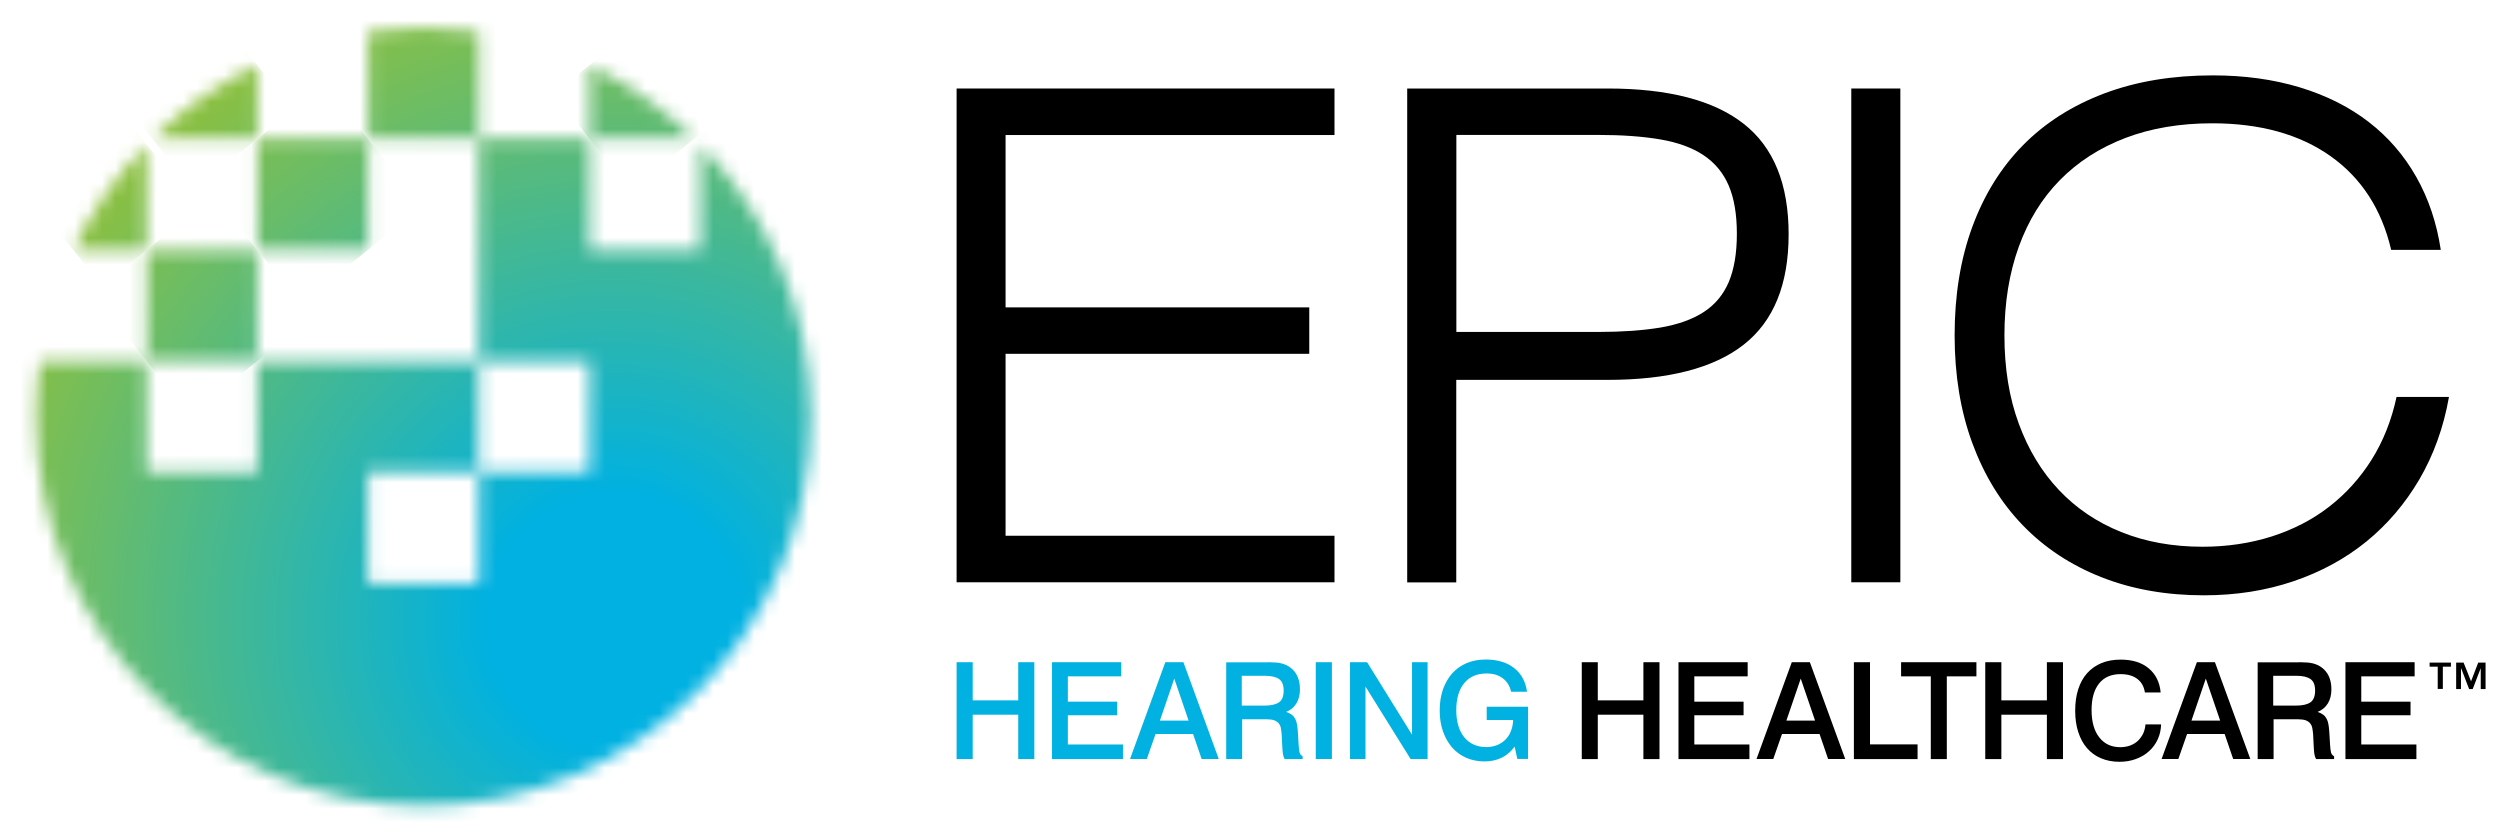 <svg xmlns="http://www.w3.org/2000/svg" width="184" height="61" viewBox="0 0 184 61" fill="none">
  <mask id="mask0_1_5780" style="mask-type:luminance" maskUnits="userSpaceOnUse" x="2" y="2" width="58" height="58">
    <path d="M27.087 2.322V10.212H35.227V18.397V26.575H43.374V34.76H35.234V42.945H27.08V34.76H35.227V26.575H27.087H27.08H18.939V34.76H10.792V26.575H2.94C2.748 27.911 2.645 29.274 2.645 30.664C2.645 46.479 15.411 59.301 31.157 59.301C46.903 59.301 59.668 46.479 59.668 30.664C59.668 22.87 56.564 15.808 51.542 10.644V18.39H43.388V10.212H35.241V2.322C33.904 2.13 32.548 2.027 31.157 2.027C29.773 2.027 28.416 2.13 27.087 2.322Z" fill="white"/>
  </mask>
  <g mask="url(#mask0_1_5780)">
    <path d="M25.01 87.274L-25.195 24.493L37.303 -25.939L87.508 36.842L25.01 87.274Z" fill="url(#paint0_radial_1_5780)"/>
  </g>
  <mask id="mask1_1_5780" style="mask-type:luminance" maskUnits="userSpaceOnUse" x="10" y="18" width="9" height="9">
    <path d="M18.939 18.398H10.792V26.576H18.939V18.398Z" fill="white"/>
  </mask>
  <g mask="url(#mask1_1_5780)">
    <path d="M13.985 30.569L6.818 21.603L15.746 14.404L22.913 23.363L13.985 30.569Z" fill="url(#paint1_radial_1_5780)"/>
  </g>
  <mask id="mask2_1_5780" style="mask-type:luminance" maskUnits="userSpaceOnUse" x="43" y="4" width="9" height="7">
    <path d="M43.388 10.213H51.103C48.856 8 46.259 6.165 43.388 4.795V10.213Z" fill="white"/>
  </mask>
  <g mask="url(#mask2_1_5780)">
    <path d="M46.416 13.993L40.749 6.918L48.074 1.007L53.734 8.082L46.416 13.993Z" fill="url(#paint2_radial_1_5780)"/>
  </g>
  <mask id="mask3_1_5780" style="mask-type:luminance" maskUnits="userSpaceOnUse" x="5" y="10" width="6" height="9">
    <path d="M5.393 18.39H10.792V10.623C8.593 12.883 6.756 15.507 5.393 18.39Z" fill="white"/>
  </mask>
  <g mask="url(#mask3_1_5780)">
    <path d="M7.51 21.041L1.617 13.671L8.675 7.979L14.568 15.349L7.51 21.041Z" fill="url(#paint3_radial_1_5780)"/>
  </g>
  <mask id="mask4_1_5780" style="mask-type:luminance" maskUnits="userSpaceOnUse" x="11" y="4" width="8" height="7">
    <path d="M11.21 10.213H18.939V4.788C16.061 6.158 13.457 8 11.21 10.213Z" fill="white"/>
  </mask>
  <g mask="url(#mask4_1_5780)">
    <path d="M14.239 14L8.572 6.911L15.903 0.993L21.577 8.082L14.239 14Z" fill="url(#paint4_radial_1_5780)"/>
  </g>
  <mask id="mask5_1_5780" style="mask-type:luminance" maskUnits="userSpaceOnUse" x="18" y="10" width="10" height="9">
    <path d="M27.087 10.212H18.946V18.39H27.087V10.212Z" fill="white"/>
  </mask>
  <g mask="url(#mask5_1_5780)">
    <path d="M22.133 22.383L14.965 13.424L23.887 6.226L31.054 15.184L22.133 22.383Z" fill="url(#paint5_radial_1_5780)"/>
  </g>
  <path d="M70.406 6.514H98.219V9.938H74.01V22.623H96.362V26.041H74.01V39.431H98.219V42.856H70.406V6.514Z" fill="black"/>
  <path d="M103.577 6.514H118.309C122.783 6.514 126.127 7.377 128.333 9.11C130.54 10.836 131.643 13.548 131.643 17.24C131.643 20.931 130.54 23.644 128.333 25.37C126.127 27.096 122.79 27.959 118.309 27.959H107.181V42.863H103.57V6.514H103.577ZM117.658 24.431C119.398 24.431 120.906 24.322 122.194 24.11C123.482 23.89 124.544 23.514 125.373 22.979C126.209 22.445 126.826 21.706 127.23 20.774C127.628 19.836 127.833 18.651 127.833 17.212C127.833 15.774 127.634 14.589 127.23 13.651C126.826 12.712 126.209 11.973 125.373 11.418C124.537 10.863 123.475 10.479 122.194 10.26C120.906 10.041 119.398 9.931 117.658 9.931H107.188V24.431H117.658Z" fill="black"/>
  <path d="M139.866 6.514H136.255V42.856H139.866V6.514Z" fill="black"/>
  <path d="M175.99 18.39C175.291 15.404 173.804 13.103 171.529 11.493C169.254 9.883 166.349 9.075 162.813 9.075C160.442 9.075 158.311 9.438 156.42 10.157C154.536 10.877 152.933 11.911 151.61 13.253C150.288 14.596 149.28 16.233 148.581 18.164C147.883 20.096 147.526 22.267 147.526 24.685C147.526 27.103 147.876 29.267 148.581 31.178C149.28 33.089 150.267 34.719 151.535 36.062C152.802 37.404 154.33 38.438 156.119 39.157C157.907 39.877 159.901 40.24 162.108 40.24C163.91 40.24 165.609 39.986 167.192 39.486C168.775 38.979 170.193 38.253 171.426 37.294C172.66 36.336 173.708 35.178 174.558 33.822C175.408 32.466 176.017 30.925 176.387 29.212H180.245C179.848 31.459 179.115 33.486 178.066 35.281C177.011 37.075 175.709 38.603 174.16 39.863C172.605 41.123 170.817 42.096 168.795 42.781C166.774 43.466 164.574 43.815 162.203 43.815C159.428 43.815 156.921 43.37 154.659 42.479C152.405 41.589 150.473 40.315 148.869 38.651C147.266 36.993 146.032 34.972 145.162 32.609C144.292 30.247 143.86 27.603 143.86 24.678C143.86 21.726 144.292 19.068 145.162 16.698C146.032 14.335 147.273 12.329 148.897 10.685C150.514 9.041 152.508 7.774 154.858 6.883C157.215 5.993 159.881 5.548 162.854 5.548C165.191 5.548 167.329 5.842 169.268 6.431C171.207 7.02 172.893 7.863 174.332 8.973C175.771 10.082 176.936 11.431 177.84 13.027C178.745 14.623 179.341 16.411 179.642 18.39H175.99Z" fill="black"/>
  <path d="M71.591 48.739V51.547H74.942V48.739H76.127V55.869H74.942V52.602H71.591V55.869H70.406V48.739H71.591Z" fill="#00B1E1"/>
  <path d="M82.52 48.739V49.78H78.594V51.643H82.219V52.643H78.594V54.794H82.65V55.869H77.429V48.739H82.52Z" fill="#00B1E1"/>
  <path d="M87.098 48.739L89.701 55.862H88.441L87.81 54.02H85.049L84.405 55.862H83.171L85.768 48.739H87.098ZM85.371 53.034H87.481L86.426 49.945L85.371 53.034Z" fill="#00B1E1"/>
  <path d="M93.299 48.739C93.401 48.739 93.491 48.739 93.552 48.746C93.614 48.753 93.655 48.753 93.676 48.753C94.299 48.753 94.793 48.931 95.142 49.28C95.498 49.63 95.676 50.116 95.676 50.739C95.676 51.15 95.587 51.493 95.409 51.78C95.231 52.068 94.984 52.267 94.662 52.397C94.827 52.452 94.964 52.52 95.073 52.602C95.183 52.684 95.265 52.787 95.327 52.904C95.389 53.02 95.43 53.157 95.457 53.308C95.484 53.458 95.505 53.63 95.519 53.821L95.581 54.842C95.594 55.054 95.615 55.226 95.642 55.356C95.669 55.486 95.745 55.589 95.875 55.664V55.869H94.553C94.477 55.739 94.436 55.595 94.416 55.445C94.402 55.294 94.381 55.123 94.374 54.931L94.333 54.082C94.32 53.897 94.299 53.732 94.272 53.589C94.244 53.445 94.189 53.328 94.107 53.232C94.025 53.136 93.915 53.061 93.778 53.013C93.635 52.965 93.449 52.938 93.21 52.938H91.421V55.869H90.249V48.746H93.299V48.739ZM91.401 51.931H93.086C93.552 51.931 93.902 51.849 94.135 51.691C94.368 51.527 94.477 51.239 94.477 50.821C94.477 50.41 94.361 50.13 94.128 49.972C93.895 49.815 93.559 49.739 93.114 49.739H91.394V51.931H91.401Z" fill="#00B1E1"/>
  <path d="M98.027 48.739H96.841V55.862H98.027V48.739Z" fill="#00B1E1"/>
  <path d="M100.617 48.739L103.926 54.075V48.739H105.071V55.869H103.824L100.5 50.534V55.869H99.363V48.739H100.617Z" fill="#00B1E1"/>
  <path d="M111.217 50.918C111.128 50.493 110.922 50.164 110.607 49.925C110.292 49.685 109.901 49.568 109.422 49.568C108.709 49.568 108.161 49.801 107.77 50.274C107.38 50.746 107.181 51.411 107.181 52.274C107.181 52.712 107.236 53.096 107.339 53.431C107.441 53.767 107.592 54.055 107.784 54.281C107.976 54.514 108.209 54.685 108.483 54.808C108.757 54.925 109.059 54.986 109.381 54.986C109.662 54.986 109.922 54.938 110.162 54.849C110.402 54.76 110.607 54.623 110.785 54.452C110.957 54.281 111.101 54.075 111.196 53.829C111.299 53.582 111.354 53.308 111.368 52.993H109.422V52.014H112.464V55.856H111.676L111.477 54.952C110.943 55.678 110.203 56.041 109.25 56.041C108.771 56.041 108.332 55.952 107.928 55.781C107.524 55.603 107.174 55.356 106.886 55.027C106.599 54.699 106.373 54.308 106.208 53.842C106.044 53.377 105.961 52.863 105.961 52.294C105.961 51.719 106.044 51.199 106.201 50.74C106.366 50.281 106.592 49.883 106.886 49.555C107.181 49.226 107.537 48.979 107.955 48.801C108.367 48.63 108.832 48.541 109.34 48.541C110.217 48.541 110.916 48.753 111.443 49.171C111.971 49.589 112.286 50.171 112.389 50.911H111.217V50.918Z" fill="#00B1E1"/>
  <path d="M117.597 48.739V51.547H120.954V48.739H122.139V55.869H120.954V52.602H117.597V55.869H116.418V48.739H117.597Z" fill="black"/>
  <path d="M128.628 48.739V49.78H124.702V51.643H128.327V52.643H124.702V54.794H128.758V55.869H123.537V48.739H128.628Z" fill="black"/>
  <path d="M133.206 48.739L135.809 55.862H134.549L133.918 54.02H131.157L130.513 55.862H129.279L131.876 48.739H133.206ZM131.479 53.034H133.589L132.534 49.945L131.479 53.034Z" fill="black"/>
  <path d="M137.632 48.739V54.787H141.133V55.869H136.446V48.739H137.632Z" fill="black"/>
  <path d="M145.464 48.739V49.78H143.285V55.869H142.106V49.78H139.92V48.739H145.464Z" fill="black"/>
  <path d="M147.3 48.739V51.547H150.651V48.739H151.836V55.869H150.651V52.602H147.3V55.869H146.115V48.739H147.3Z" fill="black"/>
  <path d="M157.866 50.972C157.798 50.534 157.613 50.199 157.304 49.966C156.996 49.733 156.585 49.616 156.071 49.616C155.386 49.616 154.858 49.849 154.495 50.301C154.125 50.76 153.94 51.411 153.94 52.26C153.94 53.123 154.132 53.801 154.509 54.274C154.885 54.753 155.399 54.993 156.05 54.993C156.304 54.993 156.544 54.952 156.763 54.877C156.982 54.794 157.174 54.685 157.339 54.534C157.496 54.383 157.626 54.205 157.729 54.007C157.825 53.801 157.887 53.568 157.907 53.315H159.058C159.045 53.719 158.962 54.089 158.805 54.425C158.647 54.76 158.435 55.055 158.161 55.294C157.894 55.541 157.571 55.726 157.201 55.863C156.831 56 156.434 56.068 155.996 56.068C155.488 56.068 155.036 55.979 154.632 55.808C154.228 55.637 153.885 55.39 153.604 55.062C153.323 54.74 153.111 54.342 152.96 53.883C152.809 53.418 152.734 52.897 152.734 52.308C152.734 51.712 152.809 51.185 152.96 50.719C153.111 50.253 153.33 49.863 153.618 49.541C153.906 49.219 154.262 48.972 154.673 48.801C155.084 48.63 155.557 48.548 156.085 48.548C156.955 48.548 157.647 48.767 158.154 49.199C158.668 49.63 158.956 50.219 159.024 50.966H157.866V50.972Z" fill="black"/>
  <path d="M163.019 48.739L165.623 55.862H164.362L163.732 54.02H160.97L160.326 55.862H159.093L161.69 48.739H163.019ZM161.292 53.034H163.403L162.348 49.945L161.292 53.034Z" fill="black"/>
  <path d="M169.213 48.739C169.316 48.739 169.405 48.739 169.467 48.746C169.528 48.753 169.57 48.753 169.59 48.753C170.214 48.753 170.707 48.931 171.056 49.28C171.413 49.63 171.591 50.116 171.591 50.739C171.591 51.15 171.502 51.493 171.324 51.78C171.146 52.068 170.899 52.267 170.577 52.397C170.741 52.452 170.878 52.52 170.988 52.602C171.098 52.684 171.18 52.787 171.241 52.904C171.303 53.02 171.344 53.157 171.372 53.308C171.399 53.458 171.42 53.63 171.433 53.821L171.495 54.842C171.509 55.054 171.529 55.226 171.557 55.356C171.584 55.486 171.659 55.589 171.79 55.664V55.869H170.467C170.392 55.739 170.351 55.595 170.33 55.445C170.316 55.294 170.296 55.123 170.289 54.931L170.248 54.082C170.234 53.897 170.214 53.732 170.186 53.589C170.159 53.445 170.104 53.328 170.022 53.232C169.94 53.136 169.83 53.061 169.693 53.013C169.549 52.965 169.364 52.938 169.124 52.938H167.336V55.869H166.164V48.746H169.213V48.739ZM167.315 51.931H169.001C169.467 51.931 169.816 51.849 170.049 51.691C170.282 51.527 170.392 51.239 170.392 50.821C170.392 50.41 170.275 50.13 170.042 49.972C169.809 49.815 169.474 49.739 169.028 49.739H167.308V51.931H167.315Z" fill="black"/>
  <path d="M177.717 48.739V49.78H173.79V51.643H177.415V52.643H173.79V54.794H177.847V55.869H172.625V48.739H177.717Z" fill="black"/>
  <path d="M180.389 49.069H179.793V50.706H179.416V49.069H178.82V48.768H180.389V49.069ZM181.869 50.144L182.397 48.768H182.938V50.713H182.582V49.192H182.575L181.992 50.713H181.725L181.143 49.192H181.129V50.713H180.773V48.768H181.321L181.869 50.144Z" fill="black"/>
  <defs>
    <radialGradient id="paint0_radial_1_5780" cx="0" cy="0" r="1" gradientUnits="userSpaceOnUse" gradientTransform="translate(45.243 45.702) rotate(-128.65) scale(49.243 49.195)">
      <stop stop-color="#00B1E1"/>
      <stop offset="0.19" stop-color="#00B1E1"/>
      <stop offset="1" stop-color="#8DC03F"/>
    </radialGradient>
    <radialGradient id="paint1_radial_1_5780" cx="0" cy="0" r="1" gradientUnits="userSpaceOnUse" gradientTransform="translate(45.252 45.692) rotate(-128.65) scale(49.244 49.196)">
      <stop stop-color="#00B1E1"/>
      <stop offset="0.19" stop-color="#00B1E1"/>
      <stop offset="1" stop-color="#8DC03F"/>
    </radialGradient>
    <radialGradient id="paint2_radial_1_5780" cx="0" cy="0" r="1" gradientUnits="userSpaceOnUse" gradientTransform="translate(45.25 45.675) rotate(-128.65) scale(49.244 49.196)">
      <stop stop-color="#00B1E1"/>
      <stop offset="0.19" stop-color="#00B1E1"/>
      <stop offset="1" stop-color="#8DC03F"/>
    </radialGradient>
    <radialGradient id="paint3_radial_1_5780" cx="0" cy="0" r="1" gradientUnits="userSpaceOnUse" gradientTransform="translate(45.259 45.683) rotate(-128.65) scale(49.242 49.194)">
      <stop stop-color="#00B1E1"/>
      <stop offset="0.19" stop-color="#00B1E1"/>
      <stop offset="1" stop-color="#8DC03F"/>
    </radialGradient>
    <radialGradient id="paint4_radial_1_5780" cx="0" cy="0" r="1" gradientUnits="userSpaceOnUse" gradientTransform="translate(45.249 45.697) rotate(-128.65) scale(49.244 49.196)">
      <stop stop-color="#00B1E1"/>
      <stop offset="0.19" stop-color="#00B1E1"/>
      <stop offset="1" stop-color="#8DC03F"/>
    </radialGradient>
    <radialGradient id="paint5_radial_1_5780" cx="0" cy="0" r="1" gradientUnits="userSpaceOnUse" gradientTransform="translate(45.246 45.684) rotate(-128.65) scale(49.242 49.194)">
      <stop stop-color="#00B1E1"/>
      <stop offset="0.19" stop-color="#00B1E1"/>
      <stop offset="1" stop-color="#8DC03F"/>
    </radialGradient>
  </defs>
</svg>